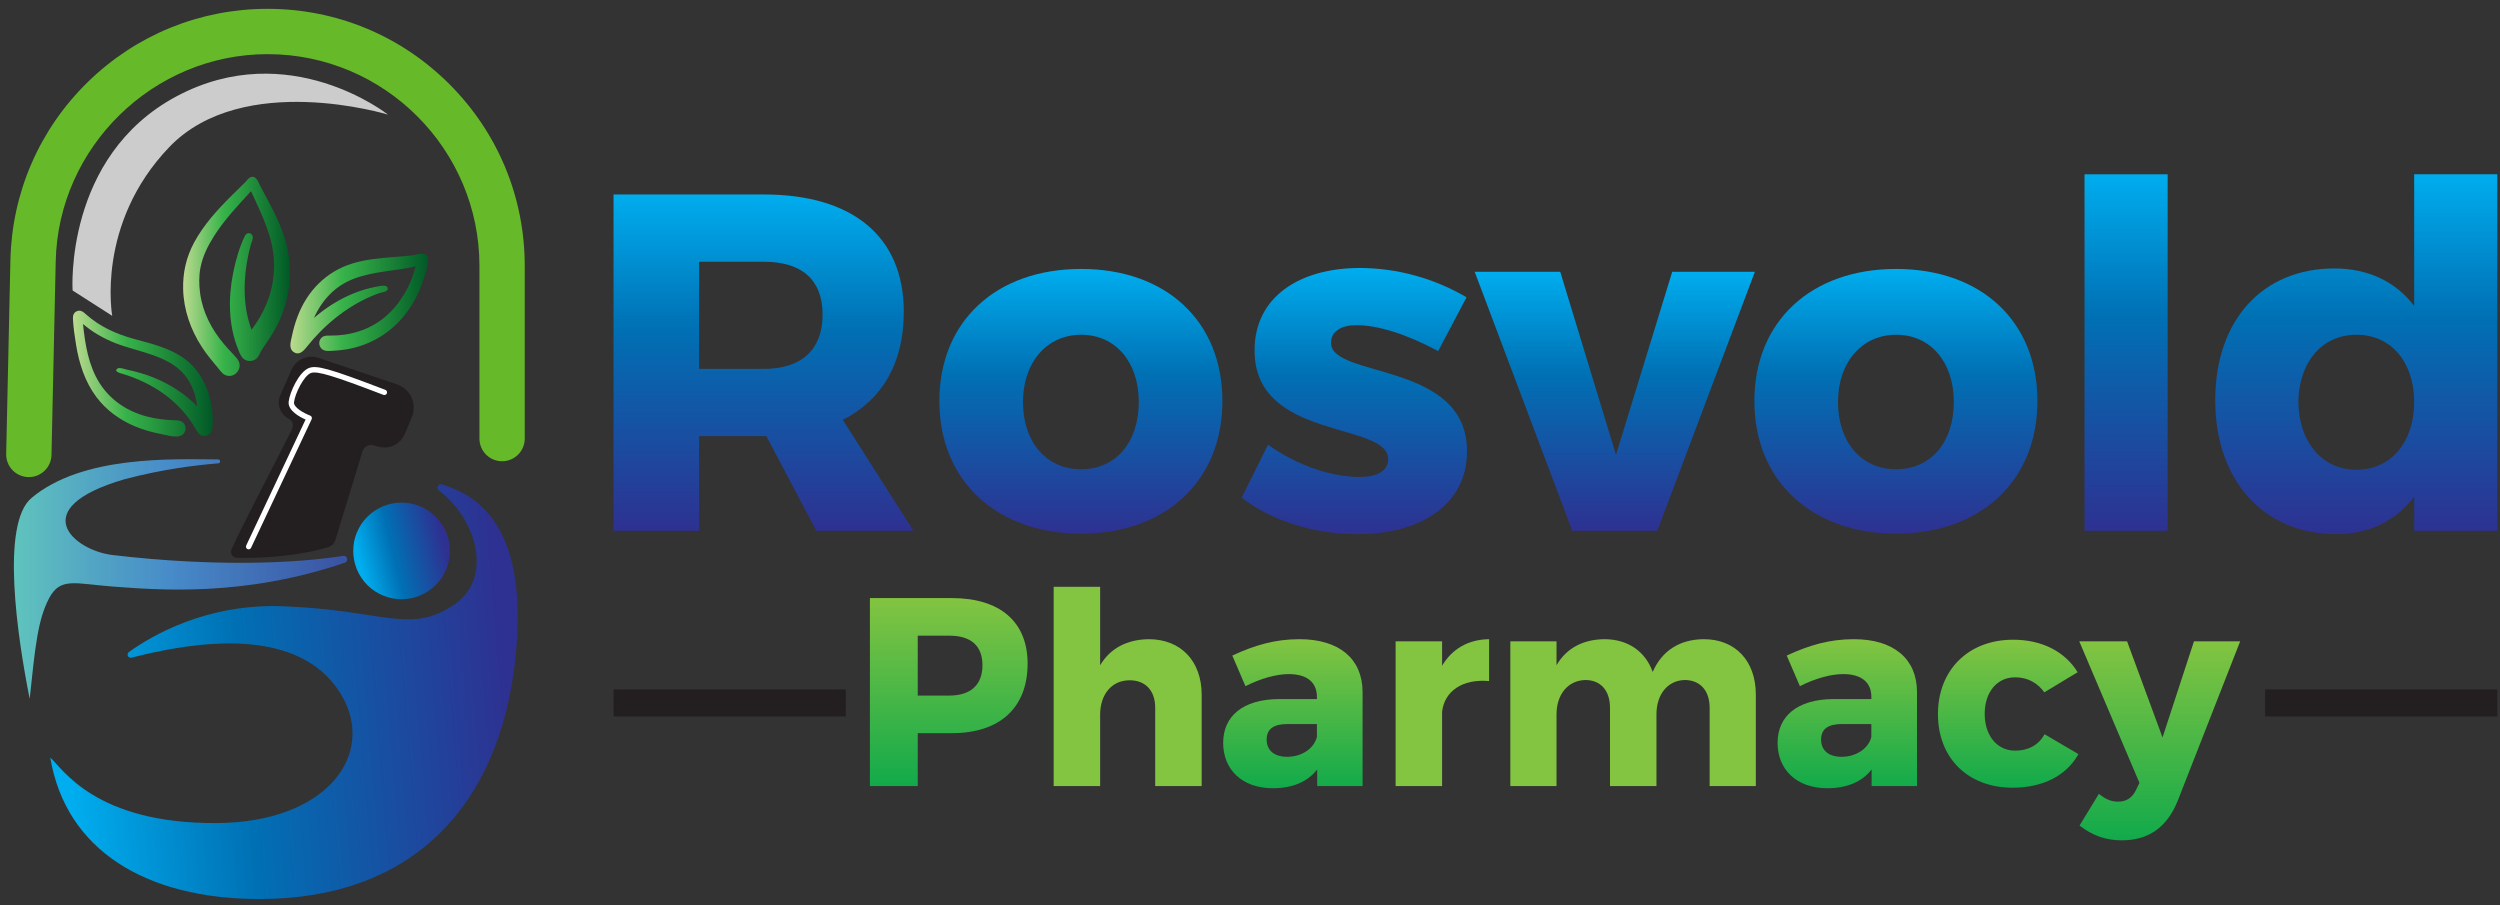 <svg xmlns="http://www.w3.org/2000/svg" width="290" height="105" viewBox="0 0 290 105" fill="none"><rect x="0" y="0" width="290" height="105" fill="#333333" stroke="none"/><g clip-path="url(#clip0_1_33)"><path d="M15.257 76.288C14.866 76.388 14.625 75.875 14.953 75.639C17.617 73.72 23.974 69.994 32.809 70.325C44.658 70.77 47.509 73.62 52.676 70.147C57.221 67.092 55.356 60.247 50.9 56.884C50.544 56.614 50.829 56.054 51.256 56.184C55.32 57.425 61.353 60.966 59.811 76.146C58.03 93.689 47.65 104.287 30.14 104.287C16.856 104.287 7.623 98.574 5.831 87.882C7.256 89.129 11.019 95.554 25.126 95.476C37.958 95.405 43.617 87.497 39.642 80.685C36.856 75.91 30.281 72.444 15.257 76.286V76.288Z" fill="url(#paint0_linear_1_33)"></path><path d="M50.542 67.868C52.73 65.68 52.73 62.132 50.542 59.944C48.353 57.756 44.805 57.756 42.616 59.944C40.428 62.132 40.428 65.68 42.616 67.868C44.805 70.056 48.353 70.056 50.542 67.868Z" fill="url(#paint1_linear_1_33)"></path><path d="M3.443 81.067C4.084 74.988 4.385 71.898 5.691 69.406C6.997 66.911 8.717 67.715 13.062 68.037C18.344 68.428 28.234 69.278 39.998 65.274C40.474 65.113 40.3 64.402 39.804 64.482C34.541 65.321 25.142 65.805 13.062 64.384C8.547 63.85 2.849 58.98 14.431 55.595C19.077 54.372 22.771 53.962 25.323 53.747C25.613 53.722 25.597 53.292 25.305 53.291C19.98 53.266 9.578 52.802 3.656 57.762C0.066 60.769 2.002 73.815 3.443 81.067Z" fill="url(#paint2_linear_1_33)"></path><path d="M26.858 63.716C28.115 60.911 31.925 53.708 33.855 49.823C34.078 49.374 33.993 48.846 33.547 48.617C33.534 48.612 33.522 48.605 33.511 48.599C32.501 48.089 32.062 46.88 32.517 45.843L33.775 42.969C34.287 41.722 35.68 41.087 36.956 41.518L46.053 44.587C47.615 45.114 48.406 46.853 47.774 48.375L46.973 50.311C46.469 51.529 45.13 52.175 43.862 51.814L43.316 51.658C42.778 51.504 42.215 51.81 42.052 52.345L38.911 62.64C38.789 63.039 38.477 63.351 38.079 63.473C36.679 63.898 33.04 64.799 27.489 64.71C26.984 64.702 26.653 64.179 26.859 63.718L26.858 63.716Z" fill="#231F20"></path><path d="M28.842 63.725C28.797 63.725 28.752 63.715 28.709 63.694C28.553 63.62 28.486 63.436 28.56 63.28L35.447 48.667C34.78 48.375 33.369 47.63 33.484 46.594C33.604 45.513 34.687 43.118 35.852 42.684C36.715 42.363 38.049 42.671 44.7 45.224C44.861 45.285 44.941 45.466 44.88 45.626C44.818 45.786 44.638 45.867 44.477 45.806C38.663 43.574 36.778 43.005 36.07 43.268C35.247 43.574 34.214 45.666 34.104 46.661C34.034 47.285 35.336 47.972 35.977 48.207C36.059 48.237 36.125 48.3 36.158 48.38C36.191 48.461 36.189 48.553 36.151 48.632L29.124 63.544C29.071 63.656 28.958 63.723 28.842 63.723V63.725Z" fill="white"></path><path d="M49.626 29.899C49.434 29.147 48.423 29.537 47.915 29.605C47.123 29.71 46.326 29.767 45.529 29.829C43.961 29.951 42.391 30.099 40.879 30.564C37.817 31.506 35.624 33.774 34.505 36.748C34.229 37.483 34.018 38.24 33.859 39.008C33.74 39.583 33.458 40.375 34.023 40.808C34.633 41.274 35.147 40.787 35.52 40.318C36.015 39.693 36.544 39.096 37.101 38.527C38.236 37.369 39.507 36.341 40.89 35.495C41.575 35.076 42.285 34.702 43.022 34.385C43.353 34.242 43.689 34.11 44.029 33.993C44.266 33.911 44.653 33.881 44.848 33.729C45.125 33.514 44.95 33.197 44.661 33.149C44.325 33.091 43.856 33.222 43.527 33.284C42.659 33.447 41.807 33.709 40.991 34.042C39.326 34.723 37.785 35.703 36.426 36.877C37.344 34.809 38.873 33.173 41.004 32.352C43.319 31.458 45.822 31.446 48.219 30.908C47.657 33.146 46.419 35.294 44.642 36.784C42.859 38.281 40.594 38.954 38.286 38.928C37.839 38.923 37.415 38.919 37.155 39.357C36.93 39.737 37.026 40.241 37.374 40.512C37.745 40.801 38.317 40.704 38.75 40.68C39.392 40.646 40.03 40.565 40.66 40.434C42.99 39.947 45.088 38.712 46.643 36.909C47.49 35.928 48.169 34.808 48.679 33.62C48.938 33.016 49.156 32.396 49.324 31.761C49.463 31.242 49.757 30.435 49.621 29.901L49.626 29.899Z" fill="url(#paint3_linear_1_33)"></path><path d="M30.213 21.618C30.015 21.245 29.839 20.564 29.347 20.508C28.932 20.46 28.679 20.898 28.429 21.153C27.93 21.661 27.413 22.149 26.907 22.65C25.242 24.303 23.623 26.074 22.507 28.154C21.598 29.845 21.196 31.65 21.246 33.562C21.307 35.948 22.116 38.255 23.412 40.246C23.972 41.107 24.623 41.893 25.285 42.678C25.615 43.069 25.871 43.515 26.431 43.595C27.334 43.723 28.058 42.791 27.71 41.949C27.589 41.656 27.35 41.415 27.137 41.185C26.758 40.773 26.369 40.372 26.008 39.945C24.563 38.244 23.513 36.244 23.213 34.014C23.082 33.039 23.069 31.993 23.257 31.025C23.512 29.721 24.122 28.501 24.829 27.386C26.039 25.476 27.602 23.836 29.123 22.177C30.339 24.85 31.742 27.551 31.794 30.556C31.845 33.424 30.895 35.982 29.176 38.251C28.14 35.45 28.211 32.311 28.838 29.427C28.913 29.083 28.995 28.741 29.09 28.403C29.16 28.152 29.293 27.878 29.323 27.621C29.351 27.368 29.228 27.114 28.956 27.058C28.645 26.995 28.477 27.217 28.36 27.465C27.734 28.785 27.329 30.251 27.044 31.678C26.458 34.605 26.498 37.732 27.628 40.528C27.812 40.988 27.989 41.515 28.463 41.754C28.938 41.992 29.528 41.874 29.875 41.473C30.04 41.281 30.113 41.038 30.235 40.819C30.407 40.508 30.615 40.216 30.814 39.923C31.209 39.337 31.601 38.75 31.945 38.131C33.608 35.133 34.068 31.499 33.188 28.181C32.572 25.844 31.338 23.74 30.217 21.621L30.213 21.618Z" fill="url(#paint4_linear_1_33)"></path><path d="M24.512 46.92C24.146 44.903 23.183 42.969 21.53 41.704C19.775 40.361 17.587 39.878 15.5 39.3C13.449 38.732 11.583 37.893 9.982 36.468C9.673 36.193 9.358 35.908 8.913 36.1C8.558 36.252 8.447 36.579 8.461 36.935C8.498 37.94 8.662 38.984 8.821 39.975C9.168 42.145 9.848 44.276 11.178 46.053C12.328 47.591 13.915 48.728 15.678 49.465C16.683 49.883 17.743 50.176 18.812 50.375C19.555 50.513 20.947 51.005 21.418 50.138C21.593 49.814 21.559 49.408 21.333 49.118C21.058 48.764 20.68 48.76 20.271 48.75C19.183 48.721 18.095 48.59 17.041 48.315C14.799 47.73 12.825 46.439 11.571 44.469C10.255 42.404 9.884 39.975 9.628 37.588C10.752 38.542 12.027 39.269 13.397 39.807C14.831 40.368 16.341 40.687 17.788 41.209C19.073 41.673 20.353 42.29 21.273 43.326C22.208 44.378 22.72 45.74 22.868 47.128C21.44 45.662 19.694 44.545 17.797 43.786C16.845 43.407 15.86 43.12 14.858 42.907C14.592 42.851 13.86 42.579 13.627 42.752C13.148 43.105 14.006 43.302 14.187 43.356C17.736 44.422 20.839 46.513 22.705 49.763C22.917 50.131 23.109 50.493 23.569 50.562C23.996 50.627 24.411 50.374 24.562 49.972C24.714 49.567 24.682 49.058 24.675 48.634C24.667 48.06 24.613 47.485 24.512 46.92Z" fill="url(#paint5_linear_1_33)"></path><path d="M3.346 55.343C3.326 55.343 3.307 55.343 3.287 55.343C1.835 55.311 0.685 54.109 0.717 52.658L1.206 30.204C1.377 22.353 4.564 15.006 10.182 9.518C15.79 4.04 23.194 1.024 31.033 1.024C31.047 1.024 31.06 1.024 31.074 1.024C39.036 1.035 46.519 4.143 52.145 9.776C57.771 15.408 60.87 22.894 60.87 30.854V50.877C60.87 52.328 59.694 53.504 58.242 53.504C56.791 53.504 55.615 52.328 55.615 50.877V30.854C55.615 17.323 44.603 6.299 31.068 6.281H31.035C17.77 6.281 6.751 17.057 6.462 30.32L5.973 52.775C5.942 54.206 4.771 55.345 3.347 55.345L3.346 55.343Z" fill="#66B929"></path><path d="M8.421 33.696C8.421 33.696 7.411 18.166 20.462 11.182C33.515 4.198 45.004 13.295 45.004 13.295C45.004 13.295 28.183 8.15 19.635 17.063C11.087 25.977 13.018 36.637 13.018 36.637L8.421 33.696Z" fill="#CCCCCC"></path><path d="M88.898 50.593H81.093V61.571H71.17V22.56H88.618C98.931 22.56 104.84 27.465 104.84 36.159C104.84 42.122 102.331 46.413 97.761 48.698L105.956 61.571H94.695L88.898 50.593ZM88.62 42.79C92.912 42.79 95.421 40.616 95.421 36.493C95.421 32.37 92.912 30.363 88.62 30.363H81.095V42.791H88.62V42.79Z" fill="url(#paint6_linear_1_33)"></path><path d="M141.799 46.524C141.799 55.775 135.222 61.905 125.411 61.905C115.601 61.905 108.967 55.775 108.967 46.524C108.967 37.273 115.544 31.198 125.411 31.198C135.278 31.198 141.799 37.273 141.799 46.524ZM118.666 46.635C118.666 51.317 121.398 54.438 125.411 54.438C129.424 54.438 132.1 51.317 132.1 46.635C132.1 41.953 129.368 38.832 125.411 38.832C121.454 38.832 118.666 42.01 118.666 46.635Z" fill="url(#paint7_linear_1_33)"></path><path d="M170.116 34.486L166.828 40.728C163.205 38.778 159.86 37.719 157.351 37.719C155.623 37.719 154.396 38.389 154.396 39.781C154.396 43.906 170.227 41.899 170.171 52.376C170.171 58.562 164.764 61.961 157.517 61.961C152.5 61.961 147.65 60.512 144.027 57.726L147.093 51.596C150.493 53.993 154.395 55.33 157.74 55.33C159.635 55.33 161.029 54.661 161.029 53.269C161.029 48.866 145.476 51.151 145.532 40.617C145.532 34.431 150.772 31.087 157.74 31.087C162.089 31.087 166.436 32.314 170.115 34.486H170.116Z" fill="url(#paint8_linear_1_33)"></path><path d="M182.381 61.571L171.065 31.532H180.988L187.455 52.765L193.977 31.532H203.564L192.249 61.571H182.382H182.381Z" fill="url(#paint9_linear_1_33)"></path><path d="M236.342 46.524C236.342 55.775 229.764 61.905 219.954 61.905C210.143 61.905 203.509 55.775 203.509 46.524C203.509 37.273 210.087 31.198 219.954 31.198C229.82 31.198 236.342 37.273 236.342 46.524ZM213.207 46.635C213.207 51.317 215.939 54.438 219.952 54.438C223.965 54.438 226.641 51.317 226.641 46.635C226.641 41.953 223.909 38.832 219.952 38.832C215.995 38.832 213.207 42.01 213.207 46.635Z" fill="url(#paint10_linear_1_33)"></path><path d="M241.805 61.571V20.219H251.448V61.571H241.805Z" fill="url(#paint11_linear_1_33)"></path><path d="M289.688 61.571H280.045V57.614C277.927 60.401 274.861 61.961 271.015 61.961C262.542 61.961 256.968 55.719 256.968 46.412C256.968 37.105 262.486 31.142 270.792 31.142C274.75 31.142 277.927 32.702 280.045 35.488V20.218H289.688V61.57V61.571ZM280.045 46.635C280.045 42.01 277.37 38.832 273.356 38.832C269.343 38.832 266.668 42.01 266.611 46.635C266.668 51.261 269.343 54.493 273.356 54.493C277.37 54.493 280.045 51.261 280.045 46.635Z" fill="url(#paint12_linear_1_33)"></path><path d="M110.414 69.378C115.992 69.378 119.202 72.12 119.202 76.979C119.202 82.088 115.992 85.048 110.414 85.048H106.457V91.185H100.91V69.378H110.414ZM106.457 80.686H110.133C112.564 80.686 113.966 79.471 113.966 77.166C113.966 74.86 112.564 73.739 110.133 73.739H106.457V80.686Z" fill="url(#paint13_linear_1_33)"></path><path d="M139.394 80.593V91.186H134.003V82.09C134.003 80.126 132.882 78.912 131.043 78.912C128.925 78.912 127.616 80.595 127.616 82.9V91.187H122.225V68.072H127.616V77.168C128.8 75.175 130.763 74.177 133.255 74.146C136.963 74.146 139.394 76.669 139.394 80.595V80.593Z" fill="url(#paint14_linear_1_33)"></path><path d="M158.059 80.22V91.186H152.793V89.254C151.702 90.688 149.926 91.435 147.651 91.435C144.068 91.435 141.887 89.254 141.887 86.17C141.887 83.086 144.161 81.123 148.337 81.092H152.763V80.843C152.763 79.192 151.671 78.195 149.49 78.195C148.088 78.195 146.249 78.693 144.473 79.597L142.947 76.046C145.565 74.83 147.932 74.146 150.736 74.146C155.348 74.146 158.027 76.42 158.059 80.221V80.22ZM152.761 85.484V83.99H149.364C147.745 83.99 146.934 84.551 146.934 85.797C146.934 87.042 147.806 87.79 149.303 87.79C150.986 87.79 152.419 86.855 152.761 85.484Z" fill="url(#paint15_linear_1_33)"></path><path d="M167.282 77.229C168.435 75.266 170.336 74.176 172.736 74.144V79.004C169.619 78.723 167.563 80.188 167.282 82.555V91.185H161.891V74.394H167.282V77.229Z" fill="url(#paint16_linear_1_33)"></path><path d="M203.678 80.593V91.186H198.318V82.09C198.318 80.096 197.197 78.881 195.421 78.881C193.396 78.942 192.149 80.595 192.149 82.868V91.186H186.758V82.09C186.758 80.096 185.667 78.881 183.891 78.881C181.834 78.942 180.557 80.595 180.557 82.868V91.186H175.198V74.395H180.557V77.167C181.71 75.174 183.642 74.176 186.103 74.144C188.846 74.144 190.871 75.578 191.712 77.945C192.803 75.452 194.86 74.174 197.632 74.144C201.309 74.144 203.678 76.667 203.678 80.593Z" fill="url(#paint17_linear_1_33)"></path><path d="M222.373 80.22V91.186H217.107V89.254C216.016 90.688 214.24 91.435 211.965 91.435C208.382 91.435 206.201 89.254 206.201 86.17C206.201 83.086 208.475 81.123 212.651 81.092H217.077V80.843C217.077 79.192 215.986 78.195 213.804 78.195C212.402 78.195 210.563 78.693 208.788 79.597L207.261 76.046C209.879 74.83 212.246 74.146 215.05 74.146C219.662 74.146 222.342 76.42 222.373 80.221V80.22ZM217.075 85.484V83.99H213.678C212.059 83.99 211.248 84.551 211.248 85.797C211.248 87.042 212.12 87.79 213.617 87.79C215.3 87.79 216.733 86.855 217.075 85.484Z" fill="url(#paint18_linear_1_33)"></path><path d="M241.007 77.976L237.143 80.313C236.364 79.222 235.211 78.569 233.746 78.569C231.658 78.569 230.224 80.283 230.224 82.805C230.224 85.328 231.658 87.074 233.746 87.074C235.273 87.074 236.457 86.451 237.173 85.174L241.099 87.479C239.728 89.94 237.017 91.374 233.464 91.374C228.291 91.374 224.801 87.947 224.801 82.837C224.801 77.727 228.322 74.207 233.525 74.207C236.859 74.207 239.539 75.578 241.004 77.977L241.007 77.976Z" fill="url(#paint19_linear_1_33)"></path><path d="M252.599 92.93C251.353 95.983 249.233 97.479 246.117 97.479C244.248 97.479 242.72 96.918 241.225 95.765L243.469 92.089C244.248 92.712 244.902 92.993 245.681 92.993C246.648 92.993 247.333 92.556 247.77 91.653L248.175 90.812L241.195 74.395H246.741L250.854 85.547L254.501 74.395H259.86L252.599 92.931V92.93Z" fill="url(#paint20_linear_1_33)"></path><path d="M289.688 79.972H262.749V83.111H289.688V79.972Z" fill="#231F20"></path><path d="M98.111 79.972H71.172V83.111H98.111V79.972Z" fill="#231F20"></path></g><defs><linearGradient id="paint0_linear_1_33" x1="7.566" y1="83.086" x2="58.656" y2="78.78" gradientUnits="userSpaceOnUse"><stop stop-color="#00ADEE"></stop><stop offset="0.4" stop-color="#0070B4"></stop><stop offset="1" stop-color="#2E3191"></stop></linearGradient><linearGradient id="paint1_linear_1_33" x1="41.743" y1="65.121" x2="51.407" y2="62.691" gradientUnits="userSpaceOnUse"><stop stop-color="#00ADEE"></stop><stop offset="0.4" stop-color="#0070B4"></stop><stop offset="1" stop-color="#2E3191"></stop></linearGradient><linearGradient id="paint2_linear_1_33" x1="1.612" y1="67.167" x2="40.278" y2="67.167" gradientUnits="userSpaceOnUse"><stop stop-color="#60C4BD"></stop><stop offset="0.26" stop-color="#51A2C4"></stop><stop offset="0.47" stop-color="#478BC9"></stop><stop offset="1" stop-color="#3A52A3"></stop></linearGradient><linearGradient id="paint3_linear_1_33" x1="33.291" y1="35.22" x2="49.706" y2="35.22" gradientUnits="userSpaceOnUse"><stop stop-color="#C4DD93"></stop><stop offset="0.39" stop-color="#37B34A"></stop><stop offset="0.56" stop-color="#2A9D41"></stop><stop offset="0.91" stop-color="#09672C"></stop><stop offset="1" stop-color="#005826"></stop></linearGradient><linearGradient id="paint4_linear_1_33" x1="20.938" y1="32.055" x2="33.659" y2="32.055" gradientUnits="userSpaceOnUse"><stop stop-color="#C4DD93"></stop><stop offset="0.39" stop-color="#37B34A"></stop><stop offset="0.56" stop-color="#2A9D41"></stop><stop offset="0.91" stop-color="#09672C"></stop><stop offset="1" stop-color="#005826"></stop></linearGradient><linearGradient id="paint5_linear_1_33" x1="8.064" y1="43.339" x2="24.73" y2="43.339" gradientUnits="userSpaceOnUse"><stop stop-color="#C4DD93"></stop><stop offset="0.39" stop-color="#37B34A"></stop><stop offset="0.56" stop-color="#2A9D41"></stop><stop offset="0.91" stop-color="#09672C"></stop><stop offset="1" stop-color="#005826"></stop></linearGradient><linearGradient id="paint6_linear_1_33" x1="88.564" y1="22.56" x2="88.564" y2="61.571" gradientUnits="userSpaceOnUse"><stop stop-color="#00ADEE"></stop><stop offset="0.4" stop-color="#0070B4"></stop><stop offset="1" stop-color="#2E3191"></stop></linearGradient><linearGradient id="paint7_linear_1_33" x1="125.382" y1="31.198" x2="125.382" y2="61.905" gradientUnits="userSpaceOnUse"><stop stop-color="#00ADEE"></stop><stop offset="0.4" stop-color="#0070B4"></stop><stop offset="1" stop-color="#2E3191"></stop></linearGradient><linearGradient id="paint8_linear_1_33" x1="157.101" y1="31.087" x2="157.101" y2="61.961" gradientUnits="userSpaceOnUse"><stop stop-color="#00ADEE"></stop><stop offset="0.4" stop-color="#0070B4"></stop><stop offset="1" stop-color="#2E3191"></stop></linearGradient><linearGradient id="paint9_linear_1_33" x1="187.314" y1="31.532" x2="187.314" y2="61.571" gradientUnits="userSpaceOnUse"><stop stop-color="#00ADEE"></stop><stop offset="0.4" stop-color="#0070B4"></stop><stop offset="1" stop-color="#2E3191"></stop></linearGradient><linearGradient id="paint10_linear_1_33" x1="219.925" y1="31.198" x2="219.925" y2="61.905" gradientUnits="userSpaceOnUse"><stop stop-color="#00ADEE"></stop><stop offset="0.4" stop-color="#0070B4"></stop><stop offset="1" stop-color="#2E3191"></stop></linearGradient><linearGradient id="paint11_linear_1_33" x1="246.626" y1="20.219" x2="246.626" y2="61.571" gradientUnits="userSpaceOnUse"><stop stop-color="#00ADEE"></stop><stop offset="0.4" stop-color="#0070B4"></stop><stop offset="1" stop-color="#2E3191"></stop></linearGradient><linearGradient id="paint12_linear_1_33" x1="273.328" y1="20.219" x2="273.328" y2="61.961" gradientUnits="userSpaceOnUse"><stop stop-color="#00ADEE"></stop><stop offset="0.4" stop-color="#0070B4"></stop><stop offset="1" stop-color="#2E3191"></stop></linearGradient><linearGradient id="paint13_linear_1_33" x1="110.055" y1="69.378" x2="110.055" y2="91.185" gradientUnits="userSpaceOnUse"><stop stop-color="#83C441"></stop><stop offset="1" stop-color="#12AA4B"></stop></linearGradient><linearGradient id="paint14_linear_1_33" x1="130.809" y1="68.069" x2="130.809" y2="-4.163" gradientUnits="userSpaceOnUse"><stop stop-color="#83C441"></stop><stop offset="1" stop-color="#12AA4B"></stop></linearGradient><linearGradient id="paint15_linear_1_33" x1="149.972" y1="74.144" x2="149.972" y2="91.434" gradientUnits="userSpaceOnUse"><stop stop-color="#83C441"></stop><stop offset="1" stop-color="#12AA4B"></stop></linearGradient><linearGradient id="paint16_linear_1_33" x1="167.314" y1="74.144" x2="167.314" y2="-4.163" gradientUnits="userSpaceOnUse"><stop stop-color="#83C441"></stop><stop offset="1" stop-color="#12AA4B"></stop></linearGradient><linearGradient id="paint17_linear_1_33" x1="189.436" y1="74.144" x2="189.436" y2="-4.163" gradientUnits="userSpaceOnUse"><stop stop-color="#83C441"></stop><stop offset="1" stop-color="#12AA4B"></stop></linearGradient><linearGradient id="paint18_linear_1_33" x1="214.286" y1="74.144" x2="214.286" y2="91.434" gradientUnits="userSpaceOnUse"><stop stop-color="#83C441"></stop><stop offset="1" stop-color="#12AA4B"></stop></linearGradient><linearGradient id="paint19_linear_1_33" x1="232.952" y1="74.206" x2="232.952" y2="91.372" gradientUnits="userSpaceOnUse"><stop stop-color="#83C441"></stop><stop offset="1" stop-color="#12AA4B"></stop></linearGradient><linearGradient id="paint20_linear_1_33" x1="250.527" y1="74.394" x2="250.527" y2="97.477" gradientUnits="userSpaceOnUse"><stop stop-color="#83C441"></stop><stop offset="1" stop-color="#12AA4B"></stop></linearGradient><clipPath id="clip0_1_33"><rect width="290" height="104.219" fill="white" transform="translate(0 0.369)"></rect></clipPath></defs></svg>